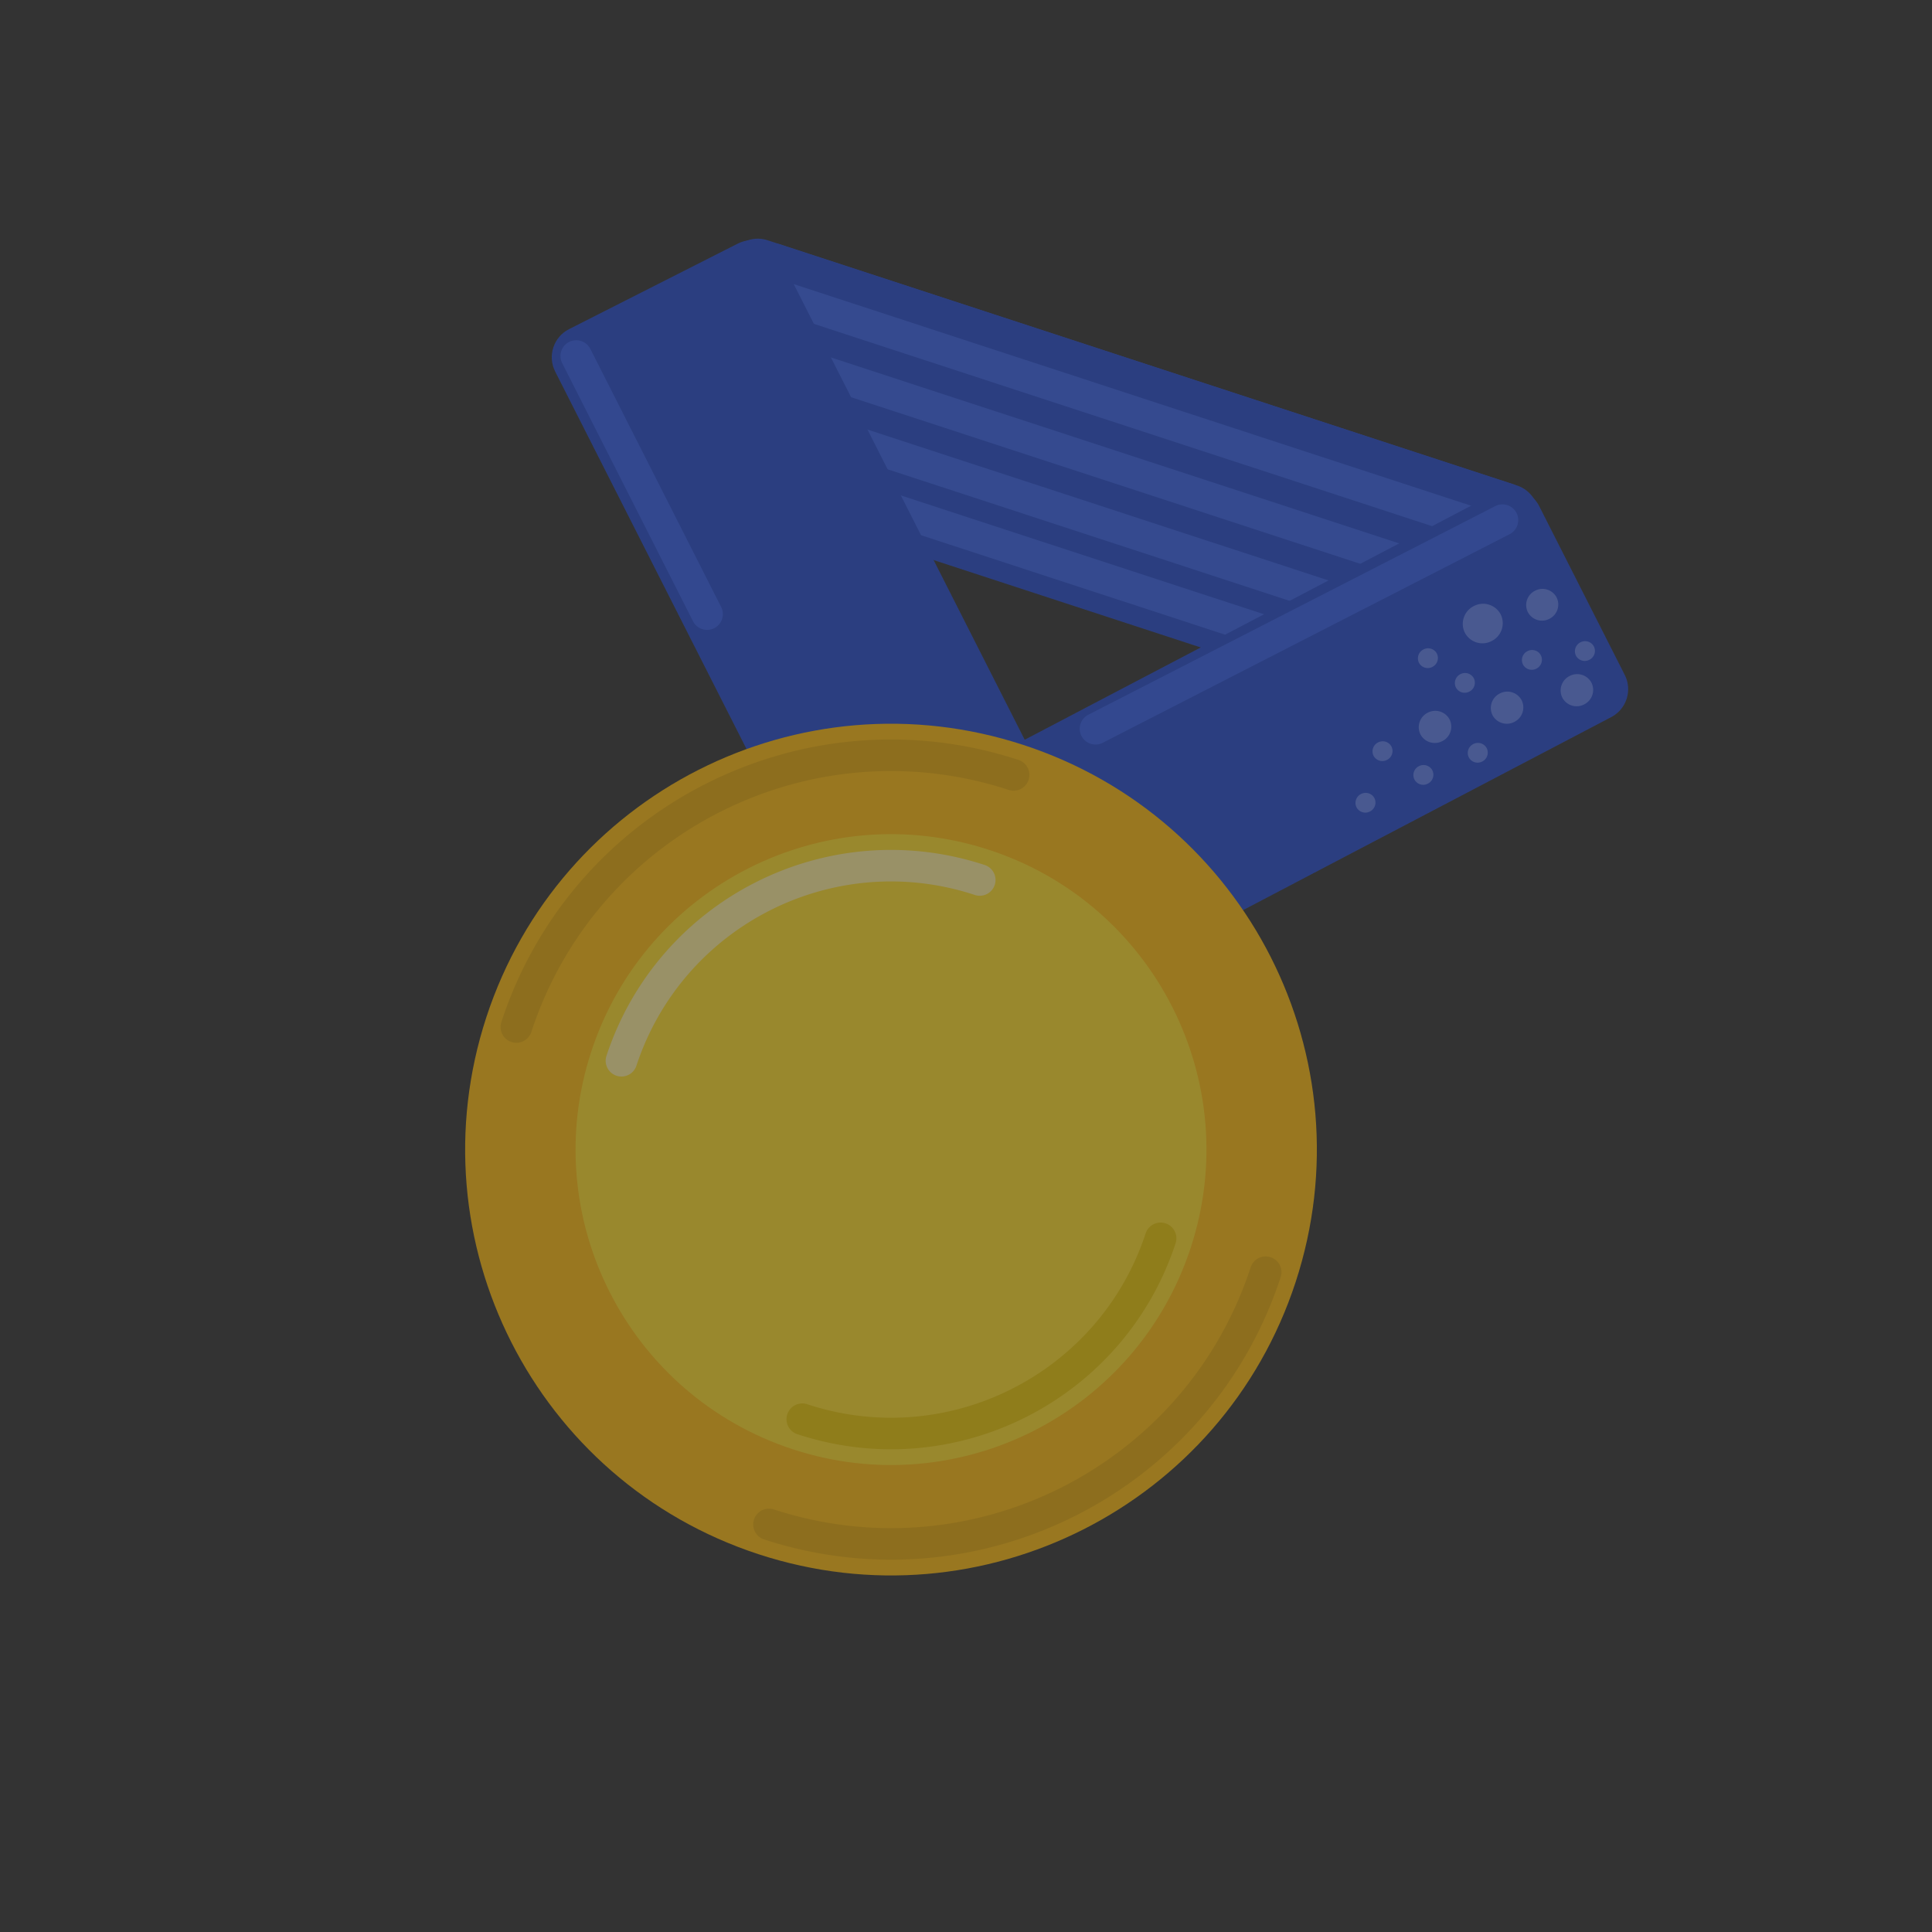 <svg width="72" height="72" viewBox="0 0 72 72" fill="none" xmlns="http://www.w3.org/2000/svg">
    <rect x="0" y="0" width="72" height="72" fill="#333333" stroke="none"/>
    <g opacity=".5" clip-path="url(#3aaoubmo5a)">
        <path d="M56.532 18.092c.617.202.953.866.752 1.483l-2.194 6.702a1.175 1.175 0 0 1-1.482.751L25.682 17.89a1.175 1.175 0 0 1-.752-1.482l2.194-6.702a1.175 1.175 0 0 1 1.482-.752l27.926 9.138z" fill="#234ACD"/>
        <path fill-rule="evenodd" clip-rule="evenodd" d="M28.321 9.48a.588.588 0 0 1 .741-.377l27.33 8.943a.588.588 0 0 1-.365 1.117l-27.33-8.943a.588.588 0 0 1-.376-.74z" fill="#234ACD"/>
        <path fill-rule="evenodd" clip-rule="evenodd" d="M27.047 12.656a.588.588 0 0 1 .741-.376l27.33 8.943a.588.588 0 0 1-.366 1.117l-27.33-8.943a.588.588 0 0 1-.375-.74zM27.72 10.597a.588.588 0 0 1 .742-.376l27.33 8.943a.588.588 0 0 1-.366 1.117l-27.33-8.943a.588.588 0 0 1-.375-.741zM26.384 14.68a.588.588 0 0 1 .741-.375l27.33 8.943a.588.588 0 0 1-.365 1.117l-27.33-8.943a.588.588 0 0 1-.376-.741zM25.991 16.6a.588.588 0 0 1 .741-.376l27.33 8.943a.588.588 0 1 1-.365 1.117l-27.33-8.942a.588.588 0 0 1-.376-.742z" fill="#3761EB"/>
        <path d="M29.077 9.595c-.294-.58-1-.81-1.58-.517l-6.29 3.188c-.579.293-.81 1-.517 1.58l12.818 25.287c.294.579 1.001.81 1.58.517l6.29-3.189c.58-.293.81-1 .517-1.58L29.077 9.596z" fill="#234ACD"/>
        <path d="M55.767 18.352a1.175 1.175 0 0 1 1.594.51l3.188 6.29c.29.573.067 1.273-.503 1.572L35.303 39.696a1.175 1.175 0 0 1-1.594-.51l-3.188-6.29a1.175 1.175 0 0 1 .502-1.572l24.744-12.972z" fill="#234ACD"/>
        <path fill-rule="evenodd" clip-rule="evenodd" d="M56.516 19.116a.588.588 0 0 1-.255.791l-15.184 7.784a.588.588 0 0 1-.536-1.046l15.184-7.784a.588.588 0 0 1 .791.255zM21.21 12.743a.588.588 0 0 1 .79.259l4.884 9.636a.588.588 0 0 1-1.048.532l-4.885-9.637a.588.588 0 0 1 .258-.79z" fill="#345EEB"/>
        <path d="M57.74 23.062a.595.595 0 0 1-.803-.252.595.595 0 0 1 .271-.796.595.595 0 0 1 .803.252.595.595 0 0 1-.271.796zM55.589 23.89a.74.74 0 0 1-1-.314.74.74 0 0 1 .339-.991.74.74 0 0 1 .999.313.74.74 0 0 1-.338.991zM57.256 24.919a.37.37 0 0 1-.5-.157.37.37 0 0 1 .169-.496.37.37 0 0 1 .5.157.37.37 0 0 1-.17.496zM51.688 28.32a.37.37 0 0 1-.5-.156.37.37 0 0 1 .17-.496.37.37 0 0 1 .5.157.37.37 0 0 1-.17.495zM54.757 25.775a.37.37 0 0 1-.5-.156.37.37 0 0 1 .17-.496.37.37 0 0 1 .499.157.37.37 0 0 1-.169.495zM51.053 30.242a.37.37 0 0 1-.5-.157.37.37 0 0 1 .17-.495.37.37 0 0 1 .499.156.37.37 0 0 1-.17.496zM53.38 24.855a.37.37 0 0 1-.5-.157.37.37 0 0 1 .17-.496.37.37 0 0 1 .499.157.37.37 0 0 1-.17.495zM53.211 29.205a.37.37 0 0 1-.5-.157.37.37 0 0 1 .17-.496.37.37 0 0 1 .499.157.37.37 0 0 1-.169.496zM59.23 24.589a.37.37 0 0 1-.5-.157.37.37 0 0 1 .17-.495.37.37 0 0 1 .5.156.37.37 0 0 1-.17.496zM56.433 26.904a.603.603 0 0 1-.813-.255.603.603 0 0 1 .275-.806.603.603 0 0 1 .813.255.602.602 0 0 1-.275.806zM59.035 26.252a.603.603 0 0 1-.813-.255.602.602 0 0 1 .276-.806.603.603 0 0 1 .813.255.603.603 0 0 1-.276.806zM53.748 27.62a.603.603 0 0 1-.813-.254.603.603 0 0 1 .275-.807.603.603 0 0 1 .813.255.603.603 0 0 1-.275.807zM55.237 28.38a.37.37 0 0 1-.5-.157.37.37 0 0 1 .17-.495.37.37 0 0 1 .5.157.37.37 0 0 1-.17.495z" fill="#5F80EE"/>
        <path d="M48.285 47.777C45.56 56.105 36.6 60.647 28.271 57.922c-8.329-2.725-12.87-11.686-10.146-20.014 2.726-8.329 11.687-12.871 20.015-10.146 8.328 2.725 12.87 11.686 10.145 20.015z" fill="#FFBB0D"/>
        <path fill-rule="evenodd" clip-rule="evenodd" d="M19.06 38.832a.588.588 0 0 1-.376-.742c2.624-8.02 11.253-12.394 19.273-9.77a.588.588 0 0 1-.365 1.118c-7.403-2.423-15.368 1.615-17.79 9.018a.588.588 0 0 1-.742.376zM47.351 46.853c.309.1.477.432.376.74-2.624 8.02-11.253 12.395-19.273 9.77a.588.588 0 0 1 .365-1.117c7.403 2.423 15.368-1.615 17.79-9.018a.588.588 0 0 1 .742-.375z" fill="#E8AA0A"/>
        <path d="M44.376 46.497c-2.019 6.17-8.657 9.534-14.826 7.515-6.169-2.018-9.534-8.656-7.515-14.825 2.019-6.17 8.657-9.534 14.826-7.515 6.169 2.018 9.534 8.656 7.515 14.825z" fill="#FFDD28"/>
        <path fill-rule="evenodd" clip-rule="evenodd" d="M30.099 52.337c5.243 1.716 10.885-1.144 12.601-6.388a.588.588 0 0 1 1.117.366c-1.917 5.86-8.223 9.057-14.084 7.139a.588.588 0 1 1 .366-1.117z" fill="#ECC704"/>
        <path fill-rule="evenodd" clip-rule="evenodd" d="M36.312 33.347c-5.243-1.716-10.885 1.144-12.601 6.388a.588.588 0 0 1-1.117-.365c1.917-5.861 8.223-9.057 14.084-7.14a.588.588 0 1 1-.366 1.117z" fill="#FFEF9C"/>
    </g>
    <defs>
        <clipPath id="3aaoubmo5a">
            <path fill="#fff" transform="rotate(18.119 8.773 55.016)" d="M0 0h56.415v56.415H0z"/>
        </clipPath>
    </defs>
</svg>
